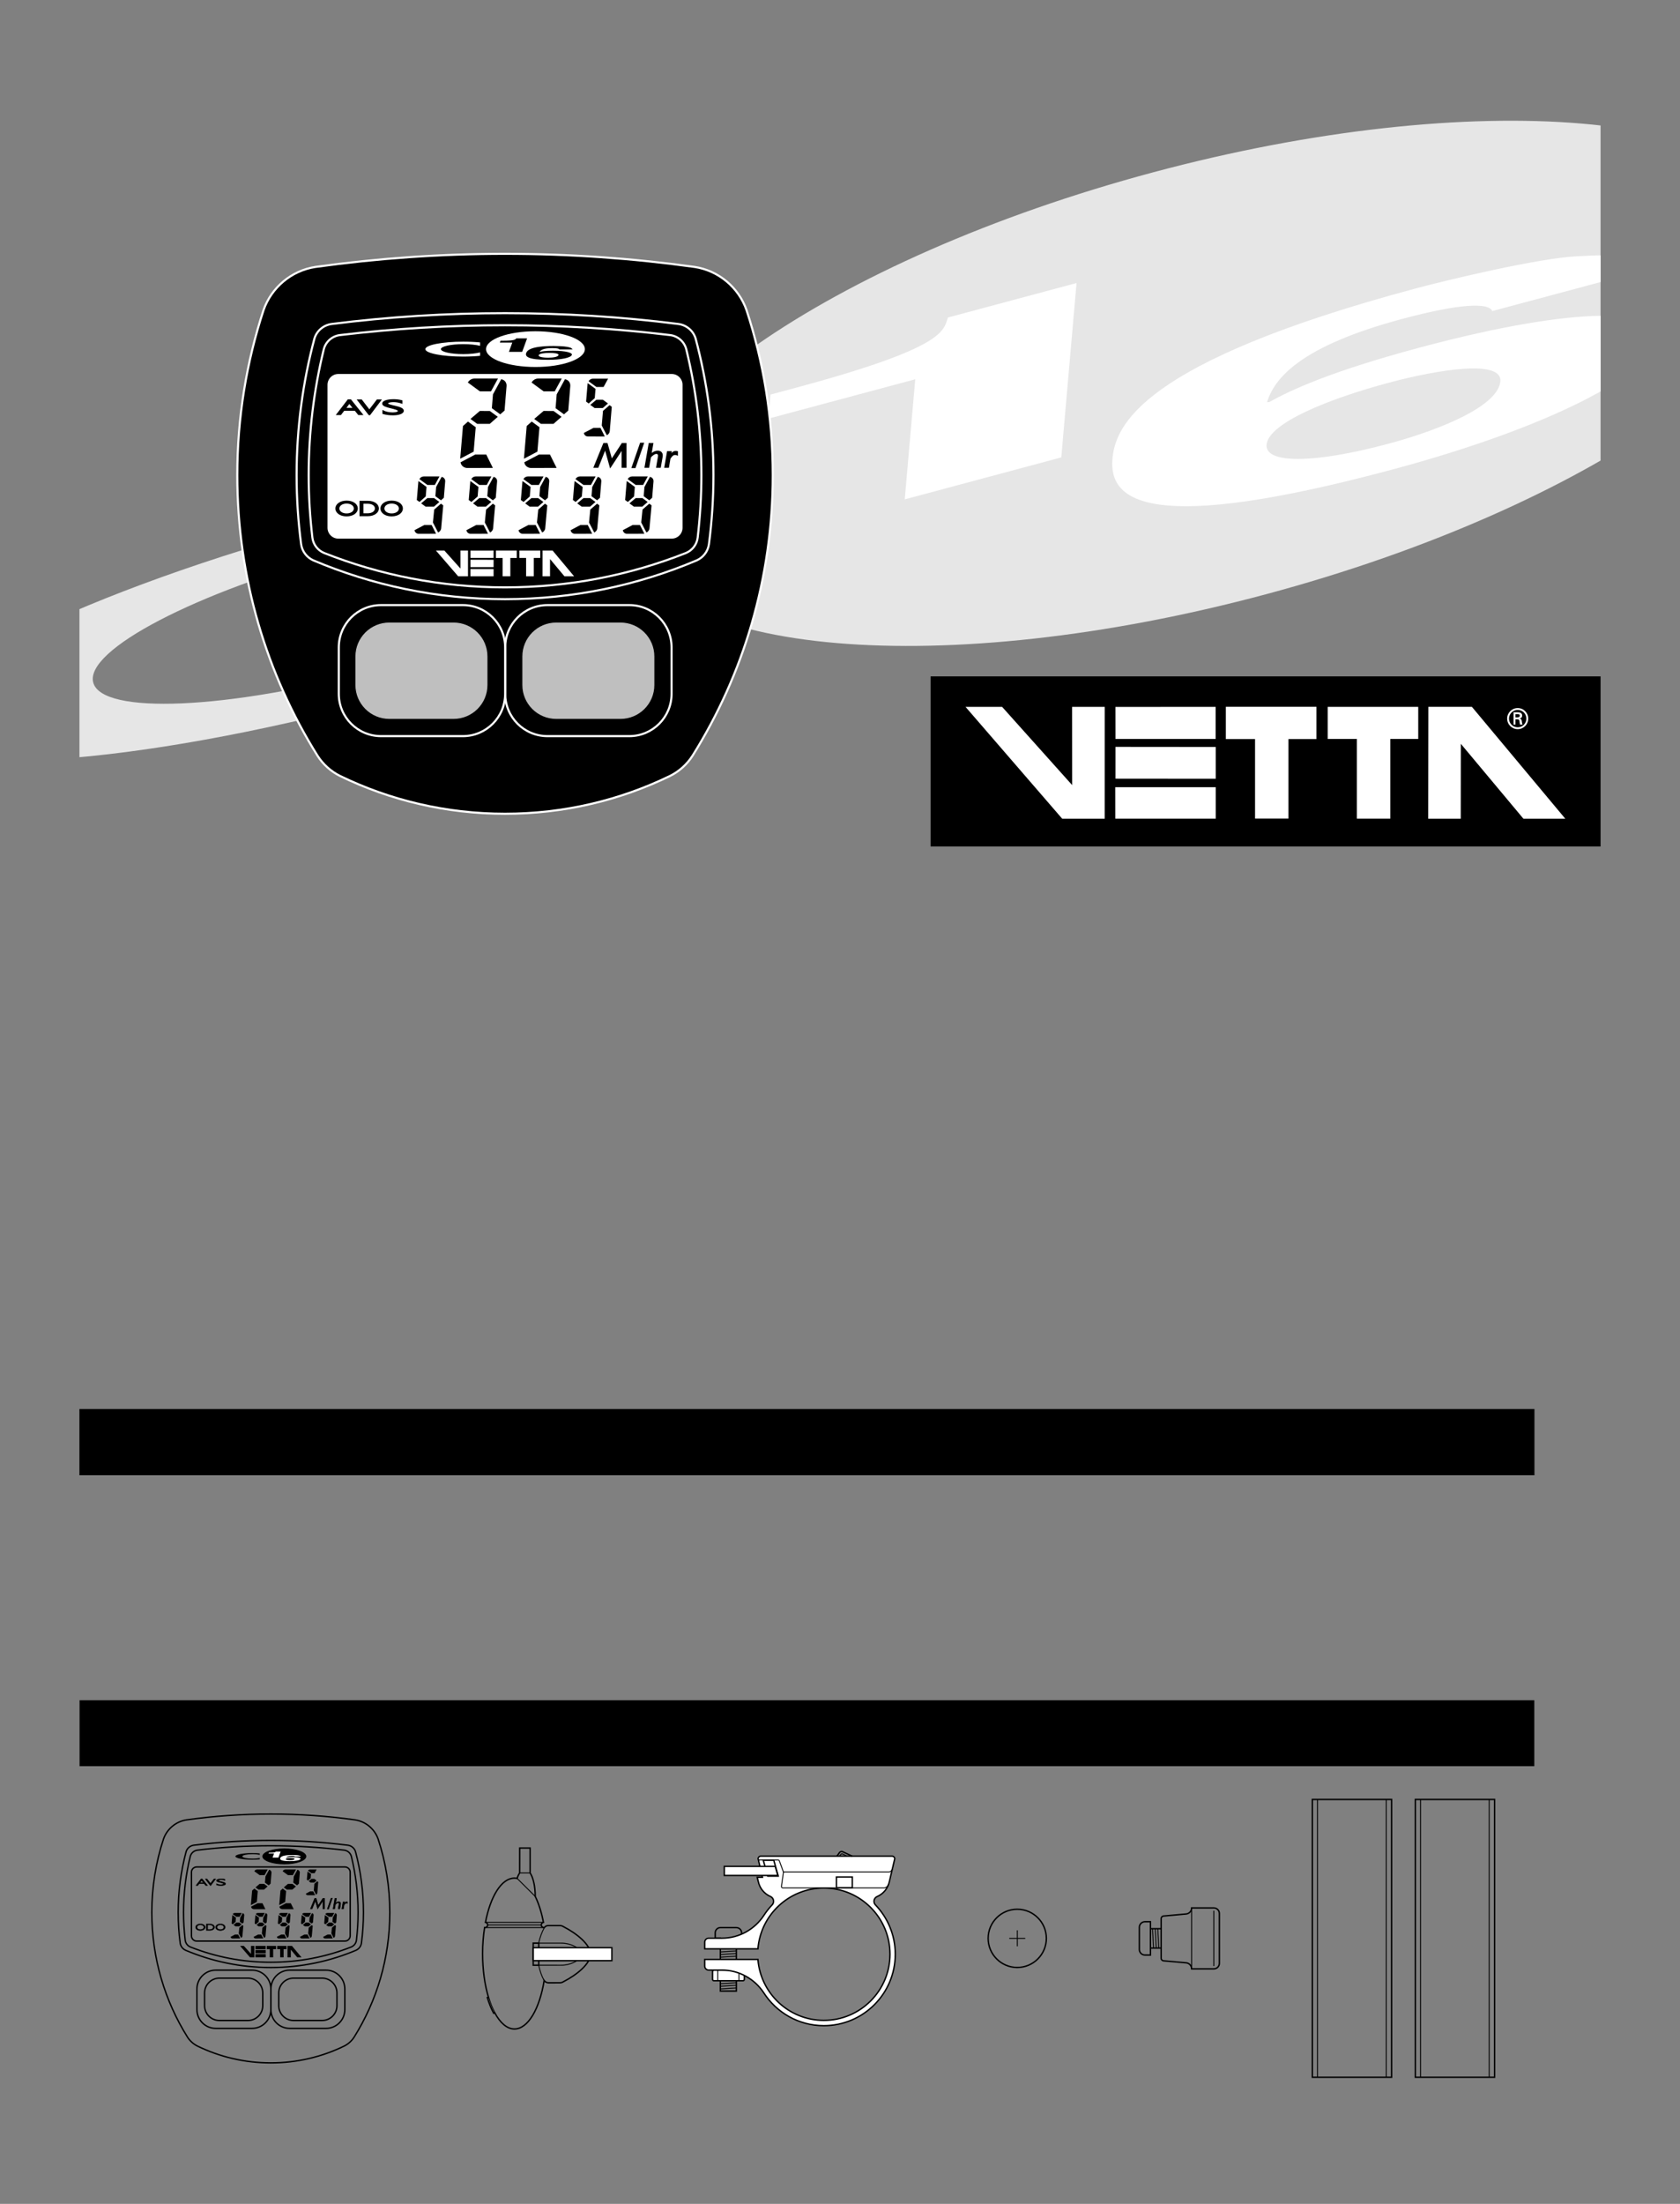 <?xml version="1.0" encoding="UTF-8"?>
<svg xmlns="http://www.w3.org/2000/svg" xmlns:xlink="http://www.w3.org/1999/xlink" width="720pt" height="944pt" viewBox="0 0 720 944" version="1.2">
<rect x="0" y="0" width="720" height="944" fill="#808080" stroke="none"/>
<defs>
<clipPath id="clip1">
  <path d="M 267 51 L 685.957 51 L 685.957 277 L 267 277 Z "/>
</clipPath>
<clipPath id="clip2">
  <path d="M 34.051 205 L 248 205 L 248 326 L 34.051 326 Z "/>
</clipPath>
<clipPath id="clip3">
  <path d="M 476 109 L 685.957 109 L 685.957 217 L 476 217 Z "/>
</clipPath>
</defs>
<g id="surface1">
<path style=" stroke:none;fill-rule:nonzero;fill:rgb(0%,0%,0%);fill-opacity:1;" d="M 685.957 362.594 L 685.957 289.715 L 398.832 289.715 L 398.832 362.594 Z "/>
<path style=" stroke:none;fill-rule:nonzero;fill:rgb(100%,100%,100%);fill-opacity:1;" d="M 459.465 302.777 L 473.453 302.777 L 473.438 350.684 L 455.223 350.684 L 413.805 302.789 L 429.488 302.789 L 459.488 336.285 L 459.465 302.777 "/>
<path style=" stroke:none;fill-rule:nonzero;fill:rgb(100%,100%,100%);fill-opacity:1;" d="M 552.199 350.629 L 537.879 350.629 L 537.879 316.574 L 525.363 316.574 L 525.363 302.746 L 564.176 302.746 L 564.176 316.574 L 552.199 316.574 L 552.199 350.629 "/>
<path style=" stroke:none;fill-rule:nonzero;fill:rgb(100%,100%,100%);fill-opacity:1;" d="M 626.031 350.691 L 612.086 350.691 L 612.148 302.766 L 630.809 302.766 L 670.84 350.691 L 652.895 350.691 L 626.07 318.602 L 626.031 350.691 "/>
<path style=" stroke:none;fill-rule:nonzero;fill:rgb(100%,100%,100%);fill-opacity:1;" d="M 478.059 316.539 L 478.039 302.797 L 520.996 302.789 L 520.996 316.539 L 478.059 316.539 "/>
<path style=" stroke:none;fill-rule:nonzero;fill:rgb(100%,100%,100%);fill-opacity:1;" d="M 477.977 350.664 L 521.039 350.664 L 521.039 337.188 L 477.957 337.188 L 477.977 350.664 "/>
<path style=" stroke:none;fill-rule:nonzero;fill:rgb(100%,100%,100%);fill-opacity:1;" d="M 478.051 333.551 L 521.039 333.59 L 521.039 319.953 L 478.055 319.914 L 478.051 333.551 "/>
<path style=" stroke:none;fill-rule:nonzero;fill:rgb(100%,100%,100%);fill-opacity:1;" d="M 595.844 350.66 L 581.52 350.66 L 581.52 316.527 L 569.008 316.527 L 569.008 302.781 L 607.816 302.781 L 607.816 316.527 L 595.844 316.527 L 595.844 350.66 "/>
<path style=" stroke:none;fill-rule:nonzero;fill:rgb(100%,100%,100%);fill-opacity:1;" d="M 645.922 307.801 C 645.922 305.312 647.941 303.293 650.453 303.293 C 652.953 303.293 654.957 305.312 654.957 307.801 C 654.957 310.312 652.953 312.328 650.453 312.328 C 647.941 312.328 645.922 310.312 645.922 307.801 Z M 654.164 307.801 C 654.164 305.758 652.508 304.086 650.453 304.086 C 648.383 304.086 646.715 305.758 646.715 307.801 C 646.715 309.867 648.383 311.539 650.453 311.539 C 652.508 311.539 654.164 309.867 654.164 307.801 Z M 649.488 308.102 L 649.488 310.395 L 648.66 310.395 L 648.66 305.086 L 650.379 305.086 C 651.352 305.086 652.363 305.348 652.363 306.551 C 652.363 307.16 651.988 307.645 651.281 307.789 L 651.281 307.812 C 652.016 307.957 652.098 308.281 652.184 308.859 C 652.254 309.363 652.312 309.914 652.492 310.395 L 651.438 310.395 C 651.375 310.098 651.293 309.758 651.258 309.445 C 651.195 308.988 651.195 308.57 650.957 308.316 C 650.754 308.102 650.477 308.125 650.188 308.102 Z M 650.367 307.273 C 651.148 307.246 651.328 306.922 651.328 306.516 C 651.328 306.117 651.148 305.91 650.488 305.91 L 649.488 305.91 L 649.488 307.273 L 650.367 307.273 "/>
<g clip-path="url(#clip1)" clip-rule="nonzero">
<path style=" stroke:none;fill-rule:nonzero;fill:rgb(89.999%,89.999%,89.999%);fill-opacity:1;" d="M 542.504 254.559 C 680.566 217.566 781.652 147.121 768.281 97.219 C 754.906 47.316 632.145 36.852 494.082 73.848 C 356.02 110.84 254.938 181.285 268.309 231.188 C 281.68 281.09 404.441 291.551 542.504 254.559 "/>
</g>
<g clip-path="url(#clip2)" clip-rule="nonzero">
<path style=" stroke:none;fill-rule:nonzero;fill:rgb(89.999%,89.999%,89.999%);fill-opacity:1;" d="M 247.246 273.074 L 242.648 255.934 C 223.285 266.711 193.82 278.133 160.023 287.191 C 97.441 303.957 43.688 306.277 39.961 292.371 C 36.234 278.465 83.949 253.598 146.527 236.828 C 180.332 227.77 211.559 222.949 233.719 222.602 L 229.105 205.391 C 202.84 209.762 173.637 216.07 143.152 224.238 C 37.117 252.648 -44.316 292.598 -38.727 313.457 C -33.141 334.316 57.355 328.195 163.395 299.781 C 193.883 291.613 222.309 282.422 247.246 273.074 "/>
</g>
<path style=" stroke:none;fill-rule:nonzero;fill:rgb(100%,100%,100%);fill-opacity:1;" d="M 330.219 169.012 L 339.805 166.441 C 404.504 149.105 404.34 141.961 406.262 136 L 461.375 121.23 L 454.84 195.922 L 387.742 213.902 L 392.246 162.457 L 329.316 179.32 L 330.219 169.012 "/>
<g clip-path="url(#clip3)" clip-rule="nonzero">
<path style=" stroke:none;fill-rule:nonzero;fill:rgb(100%,100%,100%);fill-opacity:1;" d="M 639.551 133.246 C 638.004 129.555 625.801 129.949 600.879 136.625 C 557.27 148.309 546.246 161.949 543.004 172.27 L 543.945 172.223 C 553.289 167.047 570.367 159.078 608.227 148.938 C 678.68 130.059 711.184 132.957 710.207 144.109 C 708.781 160.414 662.297 183.555 596.637 201.148 C 493.598 228.758 475.129 215.215 476.758 196.594 C 478 182.391 488.809 155.148 606.703 123.559 C 620.602 119.836 659.32 110.59 675.773 109.777 C 694.113 108.766 700.629 109.18 706.168 115.398 Z M 595.215 163.93 C 569.812 170.734 543.633 181.141 542.812 190.504 C 542.102 198.605 562.684 198.738 594.793 190.137 C 619.234 183.586 642.121 173.449 643.004 163.348 C 643.832 153.883 616.301 158.277 595.215 163.93 "/>
</g>
<path style="fill-rule:nonzero;fill:rgb(0%,0%,0%);fill-opacity:1;stroke-width:0.45;stroke-linecap:butt;stroke-linejoin:miter;stroke:rgb(100%,100%,100%);stroke-opacity:1;stroke-miterlimit:4;" d="M 369.717 467.779 C 369.717 455.113 372.619 443.125 377.803 432.449 C 378.781 430.465 380.289 428.793 382.141 427.604 C 399.561 416.699 420.162 410.404 442.23 410.404 C 454.582 410.404 466.471 412.387 477.602 416.037 C 482.422 417.734 486.055 421.996 486.832 427.18 C 488.67 440.449 489.641 454.004 489.641 467.779 C 489.641 481.557 488.67 495.109 486.832 508.381 C 486.055 513.564 482.422 517.824 477.602 519.523 C 466.471 523.174 454.582 525.154 442.23 525.154 C 420.162 525.154 399.561 518.859 382.141 507.955 C 380.289 506.768 378.781 505.096 377.803 503.111 C 372.619 492.436 369.717 480.445 369.717 467.779 Z " transform="matrix(0,-2,-2,0,1152,1088)"/>
<path style="fill-rule:nonzero;fill:rgb(0%,0%,0%);fill-opacity:1;stroke-width:0.45;stroke-linecap:butt;stroke-linejoin:miter;stroke:rgb(100%,100%,100%);stroke-opacity:1;stroke-miterlimit:4;" d="M 415.674 467.779 C 415.674 453.191 418.643 439.297 424.002 426.662 C 424.621 425.309 425.898 424.309 427.424 424.088 C 432.27 423.455 437.211 423.117 442.23 423.117 C 452.361 423.117 462.182 424.453 471.527 426.947 C 473.174 427.457 474.396 428.906 474.615 430.658 C 476.15 442.814 476.93 455.207 476.93 467.779 C 476.93 480.352 476.15 492.744 474.615 504.9 C 474.396 506.654 473.174 508.104 471.527 508.613 C 462.182 511.105 452.361 512.441 442.23 512.441 C 437.211 512.441 432.27 512.104 427.424 511.473 C 425.898 511.252 424.621 510.252 424.002 508.896 C 418.643 496.264 415.674 482.367 415.674 467.779 Z " transform="matrix(0,-2,-2,0,1152,1088)"/>
<path style="fill-rule:nonzero;fill:rgb(0%,0%,0%);fill-opacity:1;stroke-width:0.45;stroke-linecap:butt;stroke-linejoin:miter;stroke:rgb(100%,100%,100%);stroke-opacity:1;stroke-miterlimit:4;" d="M 418.203 467.779 C 418.203 454.094 420.814 441.018 425.562 429.02 C 426.119 427.662 427.381 426.658 428.895 426.494 C 433.27 425.982 437.717 425.705 442.23 425.705 C 451.49 425.705 460.492 426.824 469.109 428.92 C 470.76 429.301 472.023 430.691 472.234 432.402 C 473.629 444 474.342 455.807 474.342 467.779 C 474.342 479.754 473.629 491.561 472.234 503.158 C 472.023 504.867 470.76 506.26 469.109 506.641 C 460.492 508.736 451.49 509.855 442.23 509.855 C 437.717 509.855 433.27 509.576 428.895 509.064 C 427.381 508.9 426.119 507.896 425.562 506.539 C 420.814 494.543 418.203 481.467 418.203 467.779 Z " transform="matrix(0,-2,-2,0,1152,1088)"/>
<path style="fill-rule:nonzero;fill:rgb(100%,100%,100%);fill-opacity:1;stroke-width:0.45;stroke-linecap:butt;stroke-linejoin:miter;stroke:rgb(0%,0%,0%);stroke-opacity:1;stroke-miterlimit:4;" d="M 428.414 432.064 C 428.414 430.654 429.557 429.514 430.967 429.514 L 461.58 429.514 C 462.988 429.514 464.131 430.654 464.131 432.064 L 464.131 503.496 C 464.131 504.904 462.988 506.047 461.58 506.047 L 430.967 506.047 C 429.557 506.047 428.414 504.904 428.414 503.496 Z " transform="matrix(0,-2,-2,0,1152,1088)"/>
<path style=" stroke:none;fill-rule:nonzero;fill:rgb(0%,0%,0%);fill-opacity:1;" d="M 211.227 200.426 L 208.379 194.68 L 203.703 194.68 L 197.387 198.008 C 197.555 199.344 198.664 200.34 200.086 200.453 L 211.227 200.426 "/>
<path style=" stroke:none;fill-rule:nonzero;fill:rgb(0%,0%,0%);fill-opacity:1;" d="M 210.793 174.848 L 214.387 177.473 L 216.234 175.863 L 217.098 165.359 C 217.219 163.879 216.215 162.648 214.805 162.441 L 211.266 168.934 L 210.793 174.848 "/>
<path style=" stroke:none;fill-rule:nonzero;fill:rgb(0%,0%,0%);fill-opacity:1;" d="M 205.652 176.023 L 201.629 179.453 L 204.492 181.547 L 209.891 181.547 L 209.891 181.559 L 213.348 178.539 L 209.949 176.055 L 205.652 176.023 "/>
<path style=" stroke:none;fill-rule:nonzero;fill:rgb(0%,0%,0%);fill-opacity:1;" d="M 210.43 167.629 L 213.414 162.152 L 203.32 162.152 C 202.141 162.152 201.059 162.852 200.5 163.852 L 205.664 167.629 L 210.43 167.629 "/>
<path style=" stroke:none;fill-rule:nonzero;fill:rgb(0%,0%,0%);fill-opacity:1;" d="M 200.566 180.574 L 198.414 182.477 L 197.227 196.492 L 202.996 193.449 L 203.883 182.996 L 200.566 180.574 "/>
<path style=" stroke:none;fill-rule:nonzero;fill:rgb(0%,0%,0%);fill-opacity:1;" d="M 238.543 200.426 L 235.691 194.68 L 231.016 194.68 L 224.703 198.008 C 224.871 199.344 225.98 200.34 227.402 200.453 L 238.543 200.426 "/>
<path style=" stroke:none;fill-rule:nonzero;fill:rgb(0%,0%,0%);fill-opacity:1;" d="M 238.105 174.848 L 241.703 177.473 L 243.547 175.863 L 244.414 165.359 C 244.535 163.879 243.531 162.648 242.121 162.441 L 238.578 168.934 L 238.105 174.848 "/>
<path style=" stroke:none;fill-rule:nonzero;fill:rgb(0%,0%,0%);fill-opacity:1;" d="M 232.969 176.023 L 228.945 179.453 L 231.805 181.547 L 237.203 181.547 L 237.203 181.559 L 240.66 178.539 L 237.262 176.055 L 232.969 176.023 "/>
<path style=" stroke:none;fill-rule:nonzero;fill:rgb(0%,0%,0%);fill-opacity:1;" d="M 237.742 167.629 L 240.727 162.152 L 230.633 162.152 C 229.457 162.152 228.375 162.852 227.812 163.852 L 232.98 167.629 L 237.742 167.629 "/>
<path style=" stroke:none;fill-rule:nonzero;fill:rgb(0%,0%,0%);fill-opacity:1;" d="M 227.883 180.574 L 225.73 182.477 L 224.543 196.492 L 230.312 193.449 L 231.199 182.996 L 227.883 180.574 "/>
<path style=" stroke:none;fill-rule:nonzero;fill:rgb(0%,0%,0%);fill-opacity:1;" d="M 259.195 186.973 L 257.352 183.289 L 254.316 183.289 L 250.227 185.449 C 250.336 186.312 251.055 186.961 251.977 186.949 L 259.195 186.973 "/>
<path style=" stroke:none;fill-rule:nonzero;fill:rgb(0%,0%,0%);fill-opacity:1;" d="M 255.223 166.574 L 251.863 164.117 C 251.848 164.195 251.836 164.27 251.828 164.344 L 251.18 172.016 L 252.297 172.832 L 254.895 170.535 L 255.223 166.574 "/>
<path style=" stroke:none;fill-rule:nonzero;fill:rgb(0%,0%,0%);fill-opacity:1;" d="M 255.586 171.238 L 252.973 173.422 L 254.828 174.777 L 258.328 174.777 L 258.328 174.785 L 260.57 172.828 L 258.367 171.219 L 255.586 171.238 "/>
<path style=" stroke:none;fill-rule:nonzero;fill:rgb(0%,0%,0%);fill-opacity:1;" d="M 258.68 165.758 L 260.613 162.207 L 254.07 162.207 C 253.305 162.207 252.605 162.66 252.242 163.309 L 255.594 165.758 L 258.68 165.758 "/>
<path style=" stroke:none;fill-rule:nonzero;fill:rgb(0%,0%,0%);fill-opacity:1;" d="M 258.422 176 L 257.891 182.254 L 260.055 186.426 C 260.742 186.113 261.266 185.441 261.328 184.672 L 262.188 174.242 L 261.23 173.547 L 258.422 176 "/>
<path style=" stroke:none;fill-rule:nonzero;fill:rgb(0%,0%,0%);fill-opacity:1;" d="M 276.16 228.617 L 274.262 224.871 L 271.141 224.871 L 266.934 227.094 C 267.043 227.98 267.785 228.648 268.73 228.637 L 276.16 228.617 "/>
<path style=" stroke:none;fill-rule:nonzero;fill:rgb(0%,0%,0%);fill-opacity:1;" d="M 275.871 212.547 L 278.266 214.301 L 279.496 213.223 L 280.074 206.219 C 280.156 205.234 279.484 204.414 278.547 204.273 L 276.188 208.602 L 275.871 212.547 "/>
<path style=" stroke:none;fill-rule:nonzero;fill:rgb(0%,0%,0%);fill-opacity:1;" d="M 272.445 213.344 L 269.758 215.617 L 271.668 217.016 L 275.27 217.016 L 275.27 217.023 L 277.57 215.012 L 275.305 213.352 L 272.445 213.344 "/>
<path style=" stroke:none;fill-rule:nonzero;fill:rgb(0%,0%,0%);fill-opacity:1;" d="M 275.629 207.734 L 277.617 204.082 L 270.887 204.082 C 270.102 204.082 269.379 204.547 269.008 205.215 L 272.453 207.734 L 275.629 207.734 "/>
<path style=" stroke:none;fill-rule:nonzero;fill:rgb(0%,0%,0%);fill-opacity:1;" d="M 275.359 218.273 L 274.816 223.805 L 277.043 228.098 C 277.754 227.777 278.289 227.086 278.355 226.289 L 279.238 216.465 L 278.254 215.746 L 275.359 218.273 "/>
<path style=" stroke:none;fill-rule:nonzero;fill:rgb(0%,0%,0%);fill-opacity:1;" d="M 272.07 208.578 L 268.617 206.051 C 268.602 206.129 268.59 206.207 268.578 206.285 L 267.91 214.176 L 269.062 215.016 L 271.738 212.652 L 272.07 208.578 "/>
<path style=" stroke:none;fill-rule:nonzero;fill:rgb(0%,0%,0%);fill-opacity:1;" d="M 231.473 228.617 L 229.57 224.871 L 226.453 224.871 L 222.242 227.094 C 222.355 227.98 223.098 228.648 224.043 228.637 L 231.473 228.617 "/>
<path style=" stroke:none;fill-rule:nonzero;fill:rgb(0%,0%,0%);fill-opacity:1;" d="M 231.184 212.547 L 233.578 214.301 L 234.812 213.223 L 235.391 206.219 C 235.469 205.234 234.801 204.414 233.859 204.273 L 231.496 208.602 L 231.184 212.547 "/>
<path style=" stroke:none;fill-rule:nonzero;fill:rgb(0%,0%,0%);fill-opacity:1;" d="M 227.758 213.344 L 225.07 215.617 L 226.98 217.016 L 230.582 217.016 L 230.578 217.023 L 232.887 215.012 L 230.621 213.352 L 227.758 213.344 "/>
<path style=" stroke:none;fill-rule:nonzero;fill:rgb(0%,0%,0%);fill-opacity:1;" d="M 230.941 207.734 L 232.934 204.082 L 226.199 204.082 C 225.414 204.082 224.695 204.547 224.32 205.215 L 227.766 207.734 L 230.941 207.734 "/>
<path style=" stroke:none;fill-rule:nonzero;fill:rgb(0%,0%,0%);fill-opacity:1;" d="M 230.676 218.273 L 230.129 223.805 L 232.355 228.098 C 233.066 227.777 233.602 227.086 233.668 226.289 L 234.551 216.465 L 233.566 215.746 L 230.676 218.273 "/>
<path style=" stroke:none;fill-rule:nonzero;fill:rgb(0%,0%,0%);fill-opacity:1;" d="M 227.387 208.578 L 223.93 206.051 C 223.914 206.129 223.898 206.207 223.895 206.285 L 223.227 214.176 L 224.379 215.016 L 227.051 212.652 L 227.387 208.578 "/>
<path style=" stroke:none;fill-rule:nonzero;fill:rgb(0%,0%,0%);fill-opacity:1;" d="M 186.879 228.617 L 184.98 224.871 L 181.863 224.871 L 177.652 227.094 C 177.766 227.98 178.504 228.648 179.453 228.637 L 186.879 228.617 "/>
<path style=" stroke:none;fill-rule:nonzero;fill:rgb(0%,0%,0%);fill-opacity:1;" d="M 186.594 212.547 L 188.988 214.301 L 190.219 213.223 L 190.797 206.219 C 190.879 205.234 190.207 204.414 189.266 204.273 L 186.906 208.602 L 186.594 212.547 "/>
<path style=" stroke:none;fill-rule:nonzero;fill:rgb(0%,0%,0%);fill-opacity:1;" d="M 183.164 213.344 L 180.48 215.617 L 182.391 217.016 L 185.988 217.016 L 185.988 217.023 L 188.293 215.012 L 186.027 213.352 L 183.164 213.344 "/>
<path style=" stroke:none;fill-rule:nonzero;fill:rgb(0%,0%,0%);fill-opacity:1;" d="M 186.348 207.734 L 188.34 204.082 L 181.609 204.082 C 180.82 204.082 180.102 204.547 179.727 205.215 L 183.176 207.734 L 186.348 207.734 "/>
<path style=" stroke:none;fill-rule:nonzero;fill:rgb(0%,0%,0%);fill-opacity:1;" d="M 186.082 218.273 L 185.535 223.805 L 187.766 228.098 C 188.473 227.777 189.012 227.086 189.074 226.289 L 189.957 216.465 L 188.973 215.746 L 186.082 218.273 "/>
<path style=" stroke:none;fill-rule:nonzero;fill:rgb(0%,0%,0%);fill-opacity:1;" d="M 182.793 208.578 L 179.336 206.051 C 179.32 206.129 179.309 206.207 179.301 206.285 L 178.633 214.176 L 179.785 215.016 L 182.457 212.652 L 182.793 208.578 "/>
<path style=" stroke:none;fill-rule:nonzero;fill:rgb(0%,0%,0%);fill-opacity:1;" d="M 209.129 228.617 L 207.23 224.871 L 204.113 224.871 L 199.898 227.094 C 200.012 227.98 200.754 228.648 201.703 228.637 L 209.129 228.617 "/>
<path style=" stroke:none;fill-rule:nonzero;fill:rgb(0%,0%,0%);fill-opacity:1;" d="M 208.84 212.547 L 211.234 214.301 L 212.469 213.223 L 213.047 206.219 C 213.125 205.234 212.457 204.414 211.516 204.273 L 209.156 208.602 L 208.84 212.547 "/>
<path style=" stroke:none;fill-rule:nonzero;fill:rgb(0%,0%,0%);fill-opacity:1;" d="M 205.41 213.344 L 202.73 215.617 L 204.637 217.016 L 208.238 217.016 L 208.238 217.023 L 210.543 215.012 L 208.277 213.352 L 205.41 213.344 "/>
<path style=" stroke:none;fill-rule:nonzero;fill:rgb(0%,0%,0%);fill-opacity:1;" d="M 208.598 207.734 L 210.59 204.082 L 203.855 204.082 C 203.07 204.082 202.352 204.547 201.977 205.215 L 205.422 207.734 L 208.598 207.734 "/>
<path style=" stroke:none;fill-rule:nonzero;fill:rgb(0%,0%,0%);fill-opacity:1;" d="M 208.328 218.273 L 207.785 223.805 L 210.016 228.098 C 210.723 227.777 211.258 227.086 211.324 226.289 L 212.207 216.465 L 211.223 215.746 L 208.328 218.273 "/>
<path style=" stroke:none;fill-rule:nonzero;fill:rgb(0%,0%,0%);fill-opacity:1;" d="M 205.043 208.578 L 201.586 206.051 C 201.57 206.129 201.559 206.207 201.551 206.285 L 200.883 214.176 L 202.035 215.016 L 204.707 212.652 L 205.043 208.578 "/>
<path style=" stroke:none;fill-rule:nonzero;fill:rgb(0%,0%,0%);fill-opacity:1;" d="M 253.789 228.617 L 251.887 224.871 L 248.77 224.871 L 244.559 227.094 C 244.672 227.98 245.41 228.648 246.359 228.637 L 253.789 228.617 "/>
<path style=" stroke:none;fill-rule:nonzero;fill:rgb(0%,0%,0%);fill-opacity:1;" d="M 253.496 212.547 L 255.895 214.301 L 257.129 213.223 L 257.703 206.219 C 257.785 205.234 257.113 204.414 256.176 204.273 L 253.812 208.602 L 253.496 212.547 "/>
<path style=" stroke:none;fill-rule:nonzero;fill:rgb(0%,0%,0%);fill-opacity:1;" d="M 250.07 213.344 L 247.387 215.617 L 249.297 217.016 L 252.895 217.016 L 252.895 217.023 L 255.203 215.012 L 252.934 213.352 L 250.07 213.344 "/>
<path style=" stroke:none;fill-rule:nonzero;fill:rgb(0%,0%,0%);fill-opacity:1;" d="M 253.258 207.734 L 255.246 204.082 L 248.516 204.082 C 247.73 204.082 247.008 204.547 246.637 205.215 L 250.078 207.734 L 253.258 207.734 "/>
<path style=" stroke:none;fill-rule:nonzero;fill:rgb(0%,0%,0%);fill-opacity:1;" d="M 252.988 218.273 L 252.445 223.805 L 254.672 228.098 C 255.383 227.777 255.918 227.086 255.98 226.289 L 256.867 216.465 L 255.883 215.746 L 252.988 218.273 "/>
<path style=" stroke:none;fill-rule:nonzero;fill:rgb(0%,0%,0%);fill-opacity:1;" d="M 249.699 208.578 L 246.242 206.051 C 246.227 206.129 246.215 206.207 246.207 206.285 L 245.539 214.176 L 246.691 215.016 L 249.367 212.652 L 249.699 208.578 "/>
<path style="fill-rule:nonzero;fill:rgb(0%,0%,0%);fill-opacity:1;stroke-width:0.225;stroke-linecap:butt;stroke-linejoin:miter;stroke:rgb(0%,0%,0%);stroke-opacity:1;stroke-miterlimit:4;" d="M 455.217 498.344 L 455.217 499.164 L 456.135 499.912 L 456.135 502.295 L 455.217 503.002 L 455.217 503.822 L 458.354 501.414 L 458.354 500.85 Z M 456.537 501.982 L 456.537 500.24 L 457.668 501.145 Z " transform="matrix(0,-2,-2,0,1152,1088)"/>
<path style="fill-rule:nonzero;fill:rgb(0%,0%,0%);fill-opacity:1;stroke-width:0.225;stroke-linecap:butt;stroke-linejoin:miter;stroke:rgb(0%,0%,0%);stroke-opacity:1;stroke-miterlimit:4;" d="M 455.189 496.758 L 455.189 496.922 L 458.336 499.346 L 458.336 498.539 L 456.145 496.855 L 458.336 495.182 L 458.336 494.385 Z " transform="matrix(0,-2,-2,0,1152,1088)"/>
<path style="fill-rule:nonzero;fill:rgb(0%,0%,0%);fill-opacity:1;stroke-width:0.225;stroke-linecap:butt;stroke-linejoin:miter;stroke:rgb(0%,0%,0%);stroke-opacity:1;stroke-miterlimit:4;" d="M 457.658 489.885 C 457.912 490.549 457.986 491.189 457.986 491.717 C 457.986 492.436 457.834 492.951 457.611 492.951 C 457.008 492.951 457.016 489.576 456.014 489.576 C 455.52 489.576 455.158 490.504 455.158 491.762 C 455.158 492.607 455.252 493.295 455.449 493.945 L 456.023 493.945 C 455.727 493.373 455.566 492.654 455.566 491.887 C 455.566 491.018 455.787 490.617 455.963 490.617 C 456.613 490.617 456.688 493.992 457.553 493.992 C 458.064 493.992 458.393 493.055 458.393 491.623 C 458.393 491.029 458.318 490.436 458.172 489.885 Z " transform="matrix(0,-2,-2,0,1152,1088)"/>
<path style="fill-rule:nonzero;fill:rgb(0%,0%,0%);fill-opacity:1;stroke-width:0.225;stroke-linecap:butt;stroke-linejoin:miter;stroke:rgb(0%,0%,0%);stroke-opacity:1;stroke-miterlimit:4;" d="M 436.668 501.73 C 436.668 500.32 435.947 499.432 435.094 499.432 C 434.266 499.432 433.52 500.297 433.52 501.742 C 433.52 503.141 434.262 504.023 435.094 504.023 C 435.943 504.023 436.668 503.115 436.668 501.73 Z M 433.926 501.73 C 433.926 500.771 434.424 500.064 435.094 500.064 C 435.768 500.064 436.262 500.771 436.262 501.73 C 436.262 502.684 435.768 503.391 435.094 503.391 C 434.424 503.391 433.926 502.684 433.926 501.73 Z " transform="matrix(0,-2,-2,0,1152,1088)"/>
<path style="fill-rule:nonzero;fill:rgb(0%,0%,0%);fill-opacity:1;stroke-width:0.225;stroke-linecap:butt;stroke-linejoin:miter;stroke:rgb(0%,0%,0%);stroke-opacity:1;stroke-miterlimit:4;" d="M 436.627 498.854 L 436.627 497.193 C 436.627 495.615 435.816 494.92 435.094 494.92 C 434.307 494.92 433.561 495.777 433.561 497.188 L 433.561 498.854 Z M 433.955 498.24 L 433.955 497.264 C 433.955 495.871 434.717 495.553 435.094 495.553 C 435.711 495.553 436.23 496.098 436.23 497.295 L 436.23 498.24 Z " transform="matrix(0,-2,-2,0,1152,1088)"/>
<path style="fill-rule:nonzero;fill:rgb(0%,0%,0%);fill-opacity:1;stroke-width:0.225;stroke-linecap:butt;stroke-linejoin:miter;stroke:rgb(0%,0%,0%);stroke-opacity:1;stroke-miterlimit:4;" d="M 436.668 492.076 C 436.668 490.668 435.947 489.777 435.094 489.777 C 434.266 489.777 433.52 490.643 433.52 492.09 C 433.52 493.486 434.262 494.369 435.094 494.369 C 435.943 494.369 436.668 493.463 436.668 492.076 Z M 433.926 492.076 C 433.926 491.117 434.424 490.41 435.094 490.41 C 435.768 490.41 436.262 491.117 436.262 492.076 C 436.262 493.029 435.768 493.736 435.094 493.736 C 434.424 493.736 433.926 493.029 433.926 492.076 Z " transform="matrix(0,-2,-2,0,1152,1088)"/>
<path style="fill-rule:nonzero;fill:rgb(0%,0%,0%);fill-opacity:1;stroke-width:0.225;stroke-linecap:butt;stroke-linejoin:miter;stroke:rgb(0%,0%,0%);stroke-opacity:1;stroke-miterlimit:4;" d="M 443.926 441.852 L 443.926 442.68 L 447.775 442.68 L 447.775 442.697 L 443.926 445.219 L 447.812 446.305 L 447.812 446.322 L 443.926 447.867 L 443.926 448.695 L 449.006 446.627 L 449.006 445.908 L 445.564 444.934 L 449.006 442.68 L 449.006 441.852 Z " transform="matrix(0,-2,-2,0,1152,1088)"/>
<path style="fill-rule:nonzero;fill:rgb(0%,0%,0%);fill-opacity:1;stroke-width:0.225;stroke-linecap:butt;stroke-linejoin:miter;stroke:rgb(0%,0%,0%);stroke-opacity:1;stroke-miterlimit:4;" d="M 449.07 438.752 L 449.07 438.107 L 443.857 439.91 L 443.857 440.555 Z " transform="matrix(0,-2,-2,0,1152,1088)"/>
<path style="fill-rule:nonzero;fill:rgb(0%,0%,0%);fill-opacity:1;stroke-width:0.225;stroke-linecap:butt;stroke-linejoin:miter;stroke:rgb(0%,0%,0%);stroke-opacity:1;stroke-miterlimit:4;" d="M 446.732 436.504 L 446.719 436.486 C 447.15 436.025 447.373 435.537 447.373 435.051 C 447.373 434.305 446.846 434.002 446.203 434.111 L 443.926 434.508 L 443.926 435.289 L 446.242 434.895 C 446.666 434.82 446.896 435.023 446.896 435.363 C 446.896 435.74 446.539 436.219 446.1 436.615 L 443.926 436.992 L 443.926 437.773 L 449.006 436.891 L 449.006 436.107 Z " transform="matrix(0,-2,-2,0,1152,1088)"/>
<path style="fill-rule:nonzero;fill:rgb(0%,0%,0%);fill-opacity:1;stroke-width:0.225;stroke-linecap:butt;stroke-linejoin:miter;stroke:rgb(0%,0%,0%);stroke-opacity:1;stroke-miterlimit:4;" d="M 446.637 432.297 L 446.621 432.279 C 447.188 431.791 447.32 431.58 447.32 431.184 C 447.32 431.064 447.314 430.98 447.27 430.844 L 446.555 430.844 C 446.637 431.027 446.666 431.156 446.666 431.322 C 446.666 431.727 446.465 432.004 445.809 432.436 L 443.926 432.758 L 443.926 433.539 L 447.27 432.959 L 447.27 432.178 Z " transform="matrix(0,-2,-2,0,1152,1088)"/>
<path style=" stroke:none;fill-rule:nonzero;fill:rgb(100%,100%,100%);fill-opacity:1;" d="M 197.352 235.824 L 200.57 235.824 L 200.57 246.863 L 196.371 246.863 L 186.828 235.824 L 190.445 235.824 L 197.355 243.543 L 197.352 235.824 "/>
<path style=" stroke:none;fill-rule:nonzero;fill:rgb(100%,100%,100%);fill-opacity:1;" d="M 218.715 246.848 L 215.414 246.848 L 215.414 239.004 L 212.535 239.004 L 212.535 235.816 L 221.473 235.816 L 221.473 239.004 L 218.715 239.004 L 218.715 246.848 "/>
<path style=" stroke:none;fill-rule:nonzero;fill:rgb(100%,100%,100%);fill-opacity:1;" d="M 235.727 246.863 L 232.516 246.863 L 232.527 235.82 L 236.828 235.82 L 246.051 246.863 L 241.914 246.863 L 235.734 239.469 L 235.727 246.863 "/>
<path style=" stroke:none;fill-rule:nonzero;fill:rgb(100%,100%,100%);fill-opacity:1;" d="M 201.633 238.992 L 201.629 235.828 L 211.527 235.824 L 211.527 238.992 L 201.633 238.992 "/>
<path style=" stroke:none;fill-rule:nonzero;fill:rgb(100%,100%,100%);fill-opacity:1;" d="M 201.617 246.859 L 211.535 246.859 L 211.535 243.754 L 201.609 243.754 L 201.617 246.859 "/>
<path style=" stroke:none;fill-rule:nonzero;fill:rgb(100%,100%,100%);fill-opacity:1;" d="M 201.633 242.914 L 211.535 242.926 L 211.535 239.781 L 201.633 239.773 L 201.633 242.914 "/>
<path style=" stroke:none;fill-rule:nonzero;fill:rgb(100%,100%,100%);fill-opacity:1;" d="M 228.77 246.855 L 225.473 246.855 L 225.473 238.992 L 222.59 238.992 L 222.59 235.824 L 231.531 235.824 L 231.531 238.992 L 228.77 238.992 L 228.77 246.855 "/>
<path style=" stroke:none;fill-rule:nonzero;fill:rgb(100%,100%,100%);fill-opacity:1;" d="M 229.48 157.199 C 241.176 157.199 250.656 153.773 250.656 149.547 C 250.656 145.316 241.176 141.891 229.48 141.891 C 217.785 141.891 208.305 145.316 208.305 149.547 C 208.305 153.773 217.785 157.199 229.48 157.199 "/>
<path style=" stroke:none;fill-rule:nonzero;fill:rgb(100%,100%,100%);fill-opacity:1;" d="M 205.754 152.41 L 205.754 150.957 C 203.992 151.398 201.426 151.68 198.559 151.68 C 193.262 151.68 188.961 150.723 188.961 149.547 C 188.961 148.367 193.262 147.41 198.559 147.41 C 201.426 147.41 203.992 147.691 205.754 148.133 L 205.754 146.676 C 203.586 146.465 201.141 146.348 198.559 146.348 C 189.578 146.348 182.297 147.777 182.297 149.547 C 182.297 151.312 189.578 152.742 198.559 152.742 C 201.145 152.742 203.586 152.621 205.754 152.41 "/>
<path style=" stroke:none;fill-rule:nonzero;fill:rgb(0%,0%,0%);fill-opacity:1;" d="M 214.516 145.941 L 215.324 145.941 C 220.809 145.941 220.945 145.375 221.223 144.945 L 225.891 144.945 L 223.793 150.711 L 218.109 150.711 L 219.555 146.738 L 214.227 146.738 L 214.516 145.941 "/>
<path style=" stroke:none;fill-rule:nonzero;fill:rgb(0%,0%,0%);fill-opacity:1;" d="M 239.719 149.664 C 239.676 149.344 238.703 149.113 236.594 149.113 C 232.898 149.113 231.738 149.961 231.266 150.707 L 231.34 150.723 C 232.188 150.512 233.703 150.242 236.91 150.242 C 242.879 150.242 245.387 151.16 245.074 152.023 C 244.617 153.281 240.453 154.125 234.891 154.125 C 226.16 154.125 224.988 152.66 225.512 151.227 C 225.91 150.129 227.344 148.207 237.328 148.207 C 238.508 148.207 241.762 148.293 243.078 148.578 C 244.551 148.887 245.059 149.059 245.363 149.664 Z M 235.566 151.152 C 233.414 151.152 231.125 151.422 230.863 152.145 C 230.633 152.77 232.258 153.215 234.977 153.215 C 237.047 153.215 239.07 152.898 239.355 152.117 C 239.621 151.387 237.352 151.152 235.566 151.152 "/>
<path style="fill-rule:nonzero;fill:rgb(0%,0%,0%);fill-opacity:1;stroke-width:0.45;stroke-linecap:butt;stroke-linejoin:miter;stroke:rgb(100%,100%,100%);stroke-opacity:1;stroke-miterlimit:4;" d="M 386.342 441.146 C 386.342 436.146 390.396 432.092 395.398 432.092 L 405.348 432.092 C 410.35 432.092 414.404 436.146 414.404 441.146 L 414.404 458.686 C 414.404 463.688 410.35 467.742 405.348 467.742 L 395.398 467.742 C 390.396 467.742 386.342 463.688 386.342 458.686 Z " transform="matrix(0,-2,-2,0,1152,1088)"/>
<path style="fill-rule:nonzero;fill:rgb(0%,0%,0%);fill-opacity:1;stroke-width:0.45;stroke-linecap:butt;stroke-linejoin:miter;stroke:rgb(100%,100%,100%);stroke-opacity:1;stroke-miterlimit:4;" d="M 386.342 476.811 C 386.342 471.809 390.396 467.754 395.398 467.754 L 405.348 467.754 C 410.35 467.754 414.404 471.809 414.404 476.811 L 414.404 494.348 C 414.404 499.35 410.35 503.404 405.348 503.404 L 395.398 503.404 C 390.396 503.404 386.342 499.35 386.342 494.348 Z " transform="matrix(0,-2,-2,0,1152,1088)"/>
<path style="fill-rule:nonzero;fill:rgb(75%,75%,75%);fill-opacity:1;stroke-width:0.225;stroke-linecap:butt;stroke-linejoin:miter;stroke:rgb(75%,75%,75%);stroke-opacity:1;stroke-miterlimit:4;" d="M 390.145 443.035 C 390.145 439.092 393.344 435.893 397.287 435.893 L 403.41 435.893 C 407.355 435.893 410.555 439.092 410.555 443.035 L 410.555 456.812 C 410.555 460.758 407.355 463.955 403.41 463.955 L 397.287 463.955 C 393.344 463.955 390.145 460.758 390.145 456.812 Z " transform="matrix(0,-2,-2,0,1152,1088)"/>
<path style="fill-rule:nonzero;fill:rgb(75%,75%,75%);fill-opacity:1;stroke-width:0.225;stroke-linecap:butt;stroke-linejoin:miter;stroke:rgb(75%,75%,75%);stroke-opacity:1;stroke-miterlimit:4;" d="M 390.145 478.805 C 390.145 474.859 393.344 471.66 397.287 471.66 L 403.41 471.66 C 407.355 471.66 410.555 474.859 410.555 478.805 L 410.555 492.58 C 410.555 496.525 407.355 499.725 403.41 499.725 L 397.287 499.725 C 393.344 499.725 390.145 496.525 390.145 492.58 Z " transform="matrix(0,-2,-2,0,1152,1088)"/>
<path style=" stroke:none;fill-rule:nonzero;fill:rgb(0%,0%,0%);fill-opacity:1;" d="M 657.559 756.516 L 657.559 728.266 L 34.102 728.266 L 34.102 756.516 Z "/>
<path style=" stroke:none;fill-rule:nonzero;fill:rgb(0%,0%,0%);fill-opacity:1;" d="M 657.621 631.891 L 657.621 603.52 L 34.039 603.52 L 34.039 631.891 Z "/>
<path style="fill:none;stroke-width:0.2;stroke-linecap:butt;stroke-linejoin:miter;stroke:rgb(0%,0%,0%);stroke-opacity:1;stroke-miterlimit:4;" d="M 135.377 320.648 L 122.328 320.648 M 134.787 315.896 L 122.932 315.896 " transform="matrix(0,-2,-2,0,1152,1088)"/>
<path style="fill:none;stroke-width:0.3;stroke-linecap:butt;stroke-linejoin:miter;stroke:rgb(0%,0%,0%);stroke-opacity:1;stroke-miterlimit:4;" d="M 132.42 330.664 L 132.42 329.473 L 125.287 329.473 L 125.287 330.664 C 125.287 331.32 125.822 331.854 126.477 331.854 L 131.23 331.854 C 131.887 331.854 132.42 331.32 132.42 330.664 Z M 130.928 329.473 L 130.928 327.178 M 126.777 329.473 L 126.777 327.178 " transform="matrix(0,-2,-2,0,1152,1088)"/>
<path style="fill:none;stroke-width:0.2;stroke-linecap:butt;stroke-linejoin:miter;stroke:rgb(0%,0%,0%);stroke-opacity:1;stroke-miterlimit:4;" d="M 126.793 328.807 L 130.943 329.031 M 126.793 328.23 L 130.943 328.455 M 126.793 327.682 L 130.943 327.906 " transform="matrix(0,-2,-2,0,1152,1088)"/>
<path style="fill:none;stroke-width:0.3;stroke-linecap:butt;stroke-linejoin:miter;stroke:rgb(0%,0%,0%);stroke-opacity:1;stroke-miterlimit:4;" d="M 124.047 326.617 C 124.047 326.932 124.295 327.182 124.607 327.182 L 133.078 327.182 C 133.391 327.182 133.646 326.93 133.646 326.617 L 134.076 321.891 C 134.109 321.199 134.678 320.648 135.377 320.648 L 135.377 315.896 C 135.377 315.24 134.85 314.705 134.193 314.705 L 123.518 314.705 C 122.861 314.705 122.328 315.24 122.328 315.896 L 122.328 320.648 C 123.029 320.648 123.596 321.199 123.629 321.891 Z M 99.115 255.729 L 158.607 255.729 L 158.607 272.711 L 99.115 272.711 Z " transform="matrix(0,-2,-2,0,1152,1088)"/>
<path style="fill:none;stroke-width:0.2;stroke-linecap:butt;stroke-linejoin:miter;stroke:rgb(0%,0%,0%);stroke-opacity:1;stroke-miterlimit:4;" d="M 158.617 271.607 L 99.131 271.607 M 158.617 256.883 L 99.131 256.883 " transform="matrix(0,-2,-2,0,1152,1088)"/>
<path style="fill:none;stroke-width:0.3;stroke-linecap:butt;stroke-linejoin:miter;stroke:rgb(0%,0%,0%);stroke-opacity:1;stroke-miterlimit:4;" d="M 99.115 277.803 L 158.607 277.803 L 158.607 294.785 L 99.115 294.785 Z " transform="matrix(0,-2,-2,0,1152,1088)"/>
<path style="fill:none;stroke-width:0.2;stroke-linecap:butt;stroke-linejoin:miter;stroke:rgb(0%,0%,0%);stroke-opacity:1;stroke-miterlimit:4;" d="M 158.617 293.682 L 99.131 293.682 M 158.617 278.957 L 99.131 278.957 " transform="matrix(0,-2,-2,0,1152,1088)"/>
<path style="fill:none;stroke-width:0.3;stroke-linecap:butt;stroke-linejoin:miter;stroke:rgb(0%,0%,0%);stroke-opacity:1;stroke-miterlimit:4;" d="M 130.039 417.082 C 130.664 417.082 131.164 417.592 131.164 418.219 L 131.164 421.621 C 131.164 422.248 130.664 422.738 130.039 422.738 L 128.893 422.738 L 128.893 421.639 L 117.568 421.639 L 117.568 418.213 L 128.893 418.213 L 128.893 417.068 Z " transform="matrix(0,-2,-2,0,1152,1088)"/>
<path style="fill-rule:nonzero;fill:rgb(100%,100%,100%);fill-opacity:1;stroke-width:0.3;stroke-linecap:butt;stroke-linejoin:miter;stroke:rgb(0%,0%,0%);stroke-opacity:1;stroke-miterlimit:4;" d="M 119.783 416.785 C 119.783 416.629 119.91 416.502 120.066 416.502 L 121.768 416.502 C 121.926 416.502 122.053 416.629 122.053 416.785 L 122.053 423.021 C 122.053 423.178 121.926 423.305 121.768 423.305 L 120.066 423.305 C 119.91 423.305 119.783 423.178 119.783 423.021 Z " transform="matrix(0,-2,-2,0,1152,1088)"/>
<path style="fill:none;stroke-width:0.2;stroke-linecap:butt;stroke-linejoin:miter;stroke:rgb(0%,0%,0%);stroke-opacity:1;stroke-miterlimit:4;" d="M 122.068 422.188 L 119.793 422.188 M 122.068 417.662 L 119.793 417.662 " transform="matrix(0,-2,-2,0,1152,1088)"/>
<path style="fill-rule:nonzero;fill:rgb(100%,100%,100%);fill-opacity:1;stroke-width:0.2;stroke-linecap:butt;stroke-linejoin:miter;stroke:rgb(0%,0%,0%);stroke-opacity:1;stroke-miterlimit:4;" d="M 118.018 421.639 L 118.242 418.213 " transform="matrix(0,-2,-2,0,1152,1088)"/>
<path style="fill-rule:nonzero;fill:rgb(100%,100%,100%);fill-opacity:1;stroke-width:0.2;stroke-linecap:butt;stroke-linejoin:miter;stroke:rgb(0%,0%,0%);stroke-opacity:1;stroke-miterlimit:4;" d="M 118.594 421.639 L 118.818 418.213 " transform="matrix(0,-2,-2,0,1152,1088)"/>
<path style="fill-rule:nonzero;fill:rgb(100%,100%,100%);fill-opacity:1;stroke-width:0.2;stroke-linecap:butt;stroke-linejoin:miter;stroke:rgb(0%,0%,0%);stroke-opacity:1;stroke-miterlimit:4;" d="M 119.143 421.639 L 119.367 418.213 " transform="matrix(0,-2,-2,0,1152,1088)"/>
<path style="fill-rule:nonzero;fill:rgb(100%,100%,100%);fill-opacity:1;stroke-width:0.2;stroke-linecap:butt;stroke-linejoin:miter;stroke:rgb(0%,0%,0%);stroke-opacity:1;stroke-miterlimit:4;" d="M 124.818 421.639 L 125.043 418.213 " transform="matrix(0,-2,-2,0,1152,1088)"/>
<path style="fill-rule:nonzero;fill:rgb(100%,100%,100%);fill-opacity:1;stroke-width:0.2;stroke-linecap:butt;stroke-linejoin:miter;stroke:rgb(0%,0%,0%);stroke-opacity:1;stroke-miterlimit:4;" d="M 125.393 421.639 L 125.617 418.213 " transform="matrix(0,-2,-2,0,1152,1088)"/>
<path style="fill-rule:nonzero;fill:rgb(100%,100%,100%);fill-opacity:1;stroke-width:0.2;stroke-linecap:butt;stroke-linejoin:miter;stroke:rgb(0%,0%,0%);stroke-opacity:1;stroke-miterlimit:4;" d="M 125.943 421.639 L 126.168 418.213 " transform="matrix(0,-2,-2,0,1152,1088)"/>
<path style="fill-rule:nonzero;fill:rgb(100%,100%,100%);fill-opacity:1;stroke-width:0.3;stroke-linecap:butt;stroke-linejoin:miter;stroke:rgb(0%,0%,0%);stroke-opacity:1;stroke-miterlimit:4;" d="M 141.939 412.613 L 141.939 413.738 L 140.99 413.5 C 139.553 413.184 138.389 412.211 137.818 410.887 C 137.637 410.504 137.254 410.238 136.803 410.238 C 136.488 410.238 136.219 410.352 136.012 410.557 C 135.295 411.24 134.523 411.842 133.686 412.377 C 130.797 414.309 128.893 417.602 128.893 421.338 L 128.893 424.139 C 128.893 424.607 128.512 424.988 128.043 424.988 L 126.617 424.988 L 126.617 413.586 C 133.906 413.002 139.641 406.904 139.641 399.465 C 139.641 391.637 133.295 385.289 125.469 385.289 C 117.641 385.289 111.295 391.637 111.295 399.465 C 111.295 406.912 117.041 413.014 124.344 413.588 L 124.344 424.988 L 122.918 424.988 C 122.447 424.988 122.068 424.607 122.068 424.139 L 122.068 421.338 C 122.068 417.607 120.168 414.328 117.289 412.395 C 113.008 409.68 110.16 404.908 110.16 399.465 C 110.16 391.01 117.014 384.156 125.469 384.156 C 129.58 384.156 133.303 385.791 136.053 388.43 C 136.25 388.6 136.494 388.715 136.777 388.715 C 137.246 388.715 137.639 388.445 137.811 388.039 C 138.381 386.717 139.553 385.742 140.99 385.428 L 145.734 384.314 C 145.789 384.299 145.842 384.271 145.9 384.271 C 146.215 384.271 146.469 384.525 146.469 384.84 L 146.469 412.979 C 146.469 413.291 146.215 413.545 145.9 413.545 C 145.842 413.545 145.789 413.52 145.734 413.502 Z " transform="matrix(0,-2,-2,0,1152,1088)"/>
<path style="fill:none;stroke-width:0.3;stroke-linecap:butt;stroke-linejoin:miter;stroke:rgb(0%,0%,0%);stroke-opacity:1;stroke-miterlimit:4;" d="M 145.584 412.438 L 145.584 410.189 L 142.186 409.238 L 142.186 411.488 Z " transform="matrix(0,-2,-2,0,1152,1088)"/>
<path style="fill:none;stroke-width:0.2;stroke-linecap:butt;stroke-linejoin:miter;stroke:rgb(0%,0%,0%);stroke-opacity:1;stroke-miterlimit:4;" d="M 143.736 384.783 C 143.354 384.865 143.068 385.205 143.068 385.613 L 143.068 408.113 " transform="matrix(0,-2,-2,0,1152,1088)"/>
<path style="fill:none;stroke-width:0.3;stroke-linecap:butt;stroke-linejoin:miter;stroke:rgb(0%,0%,0%);stroke-opacity:1;stroke-miterlimit:4;" d="M 139.707 393.361 L 142.002 393.361 L 142.002 396.764 L 139.707 396.764 Z M 146.449 393.373 L 147.346 395.279 C 147.418 395.439 147.473 395.5 147.473 395.639 C 147.473 395.795 147.4 395.957 147.299 396.061 L 146.465 396.66 " transform="matrix(0,-2,-2,0,1152,1088)"/>
<path style="fill:none;stroke-width:0.2;stroke-linecap:butt;stroke-linejoin:miter;stroke:rgb(0%,0%,0%);stroke-opacity:1;stroke-miterlimit:4;" d="M 146.465 394.527 L 146.889 395.344 C 146.893 395.488 146.965 395.475 146.965 395.559 C 146.965 395.652 146.924 395.748 146.861 395.811 L 146.457 396.102 M 145.643 413.467 L 145.643 409.262 C 145.643 409.133 145.562 409.023 145.441 408.99 L 143.191 408.166 C 143.123 408.139 143.047 408.129 142.969 408.129 C 142.932 408.129 142.898 408.133 142.863 408.141 L 139.961 408.551 C 139.805 408.551 139.668 408.426 139.668 408.27 L 139.668 386.68 C 139.643 386.172 139.977 385.742 140.438 385.598 " transform="matrix(0,-2,-2,0,1152,1088)"/>
<path style="fill-rule:nonzero;fill:rgb(100%,100%,100%);fill-opacity:1;stroke-width:0.3;stroke-linecap:butt;stroke-linejoin:miter;stroke:rgb(0%,0%,0%);stroke-opacity:1;stroke-miterlimit:4;" d="M 144.277 409.883 L 142.33 409.332 L 142.33 420.795 L 144.277 420.795 Z " transform="matrix(0,-2,-2,0,1152,1088)"/>
<path style="fill:none;stroke-width:0.3;stroke-linecap:butt;stroke-linejoin:miter;stroke:rgb(0%,0%,0%);stroke-opacity:1;stroke-miterlimit:4;" d="M 122.625 358.018 C 122.625 354.574 125.418 351.781 128.861 351.781 C 132.305 351.781 135.098 354.574 135.098 358.018 C 135.098 361.463 132.305 364.254 128.861 364.254 C 125.418 364.254 122.625 361.463 122.625 358.018 Z " transform="matrix(0,-2,-2,0,1152,1088)"/>
<path style="fill:none;stroke-width:0.2;stroke-linecap:butt;stroke-linejoin:miter;stroke:rgb(0%,0%,0%);stroke-opacity:1;stroke-miterlimit:4;" d="M 128.861 359.732 L 128.861 356.307 M 130.586 358.004 L 127.16 358.004 M 132.285 459.547 L 132.285 471.977 M 131.732 460.012 L 131.732 471.494 M 131.18 459.359 L 131.18 472.164 M 137.838 461.301 L 141.705 465.193 M 127.84 460.553 L 127.84 455.725 C 127.84 453.756 126.779 451.475 125.473 451.475 C 124.164 451.475 123.107 453.756 123.107 455.725 L 123.111 460.553 " transform="matrix(0,-2,-2,0,1152,1088)"/>
<path style="fill:none;stroke-width:0.3;stroke-linecap:butt;stroke-linejoin:miter;stroke:rgb(0%,0%,0%);stroke-opacity:1;stroke-miterlimit:4;" d="M 123.111 461.742 L 127.84 461.742 L 127.84 460.553 L 123.111 460.553 Z " transform="matrix(0,-2,-2,0,1152,1088)"/>
<path style="fill:none;stroke-width:0.2;stroke-linecap:butt;stroke-linejoin:miter;stroke:rgb(0%,0%,0%);stroke-opacity:1;stroke-miterlimit:4;" d="M 127.844 460.561 C 129.027 460.32 130.15 459.908 131.18 459.346 M 119.818 459.402 C 120.848 459.965 121.926 460.32 123.111 460.561 " transform="matrix(0,-2,-2,0,1152,1088)"/>
<path style="fill-rule:nonzero;fill:rgb(100%,100%,100%);fill-opacity:1;stroke-width:0.2;stroke-linecap:butt;stroke-linejoin:miter;stroke:rgb(0%,0%,0%);stroke-opacity:1;stroke-miterlimit:4;" d="M 116.287 471.287 C 115.033 470.91 113.912 470.461 112.957 469.951 " transform="matrix(0,-2,-2,0,1152,1088)"/>
<path style="fill:none;stroke-width:0.3;stroke-linecap:butt;stroke-linejoin:miter;stroke:rgb(0%,0%,0%);stroke-opacity:1;stroke-miterlimit:4;" d="M 142.875 462.404 L 148.207 462.404 L 148.207 464.633 L 142.877 464.641 C 142.572 464.846 142.174 465.039 141.709 465.195 C 141.744 465.385 141.762 465.572 141.762 465.764 C 141.762 468.527 137.873 470.902 132.285 471.975 C 132.234 471.67 131.945 471.463 131.641 471.514 C 131.336 471.564 131.129 471.855 131.18 472.16 C 129.441 472.432 127.566 472.588 125.607 472.588 C 122.117 472.588 118.887 472.125 116.246 471.33 L 116.172 471.574 C 114.91 471.191 113.781 470.73 112.816 470.213 L 112.928 469.986 C 110.754 468.824 109.453 467.361 109.453 465.764 C 109.453 462.857 113.756 460.381 119.818 459.396 C 119.564 459.207 119.357 458.855 119.344 458.514 L 119.346 456.043 C 119.346 455.771 119.42 455.516 119.553 455.303 C 121.094 452.311 123.432 449.473 125.471 449.473 C 127.51 449.473 129.85 452.311 131.391 455.307 C 131.521 455.52 131.598 455.773 131.598 456.043 L 131.598 458.514 C 131.598 458.855 131.434 459.162 131.18 459.354 C 131.129 459.658 131.336 459.955 131.641 460.006 C 131.945 460.057 132.234 459.852 132.285 459.547 C 134.426 459.957 136.318 460.559 137.836 461.303 C 139.988 461.303 141.871 461.744 142.875 462.404 Z " transform="matrix(0,-2,-2,0,1152,1088)"/>
<path style="fill:none;stroke-width:0.2;stroke-linecap:butt;stroke-linejoin:miter;stroke:rgb(0%,0%,0%);stroke-opacity:1;stroke-miterlimit:4;" d="M 142.877 464.646 L 142.877 462.404 " transform="matrix(0,-2,-2,0,1152,1088)"/>
<path style="fill-rule:nonzero;fill:rgb(100%,100%,100%);fill-opacity:1;stroke-width:0.3;stroke-linecap:butt;stroke-linejoin:miter;stroke:rgb(0%,0%,0%);stroke-opacity:1;stroke-miterlimit:4;" d="M 124.08 444.891 L 126.865 444.891 L 126.865 461.742 L 124.08 461.742 Z " transform="matrix(0,-2,-2,0,1152,1088)"/>
<path style=" stroke:none;fill-rule:nonzero;fill:rgb(0%,0%,0%);fill-opacity:1;" d="M 107.578 833.512 L 109.012 833.512 L 109.008 838.418 L 107.145 838.418 L 102.902 833.516 L 104.508 833.516 L 107.578 836.945 L 107.578 833.512 "/>
<path style=" stroke:none;fill-rule:nonzero;fill:rgb(0%,0%,0%);fill-opacity:1;" d="M 117.074 838.41 L 115.609 838.41 L 115.609 834.926 L 114.324 834.926 L 114.324 833.512 L 118.301 833.512 L 118.301 834.926 L 117.074 834.926 L 117.074 838.41 "/>
<path style=" stroke:none;fill-rule:nonzero;fill:rgb(0%,0%,0%);fill-opacity:1;" d="M 124.633 838.418 L 123.207 838.418 L 123.211 833.512 L 125.125 833.512 L 129.223 838.418 L 127.383 838.418 L 124.637 835.133 L 124.633 838.418 "/>
<path style=" stroke:none;fill-rule:nonzero;fill:rgb(0%,0%,0%);fill-opacity:1;" d="M 109.48 834.922 L 109.48 833.516 L 113.879 833.516 L 113.879 834.922 L 109.48 834.922 "/>
<path style=" stroke:none;fill-rule:nonzero;fill:rgb(0%,0%,0%);fill-opacity:1;" d="M 109.473 838.414 L 113.883 838.414 L 113.883 837.035 L 109.473 837.035 L 109.473 838.414 "/>
<path style=" stroke:none;fill-rule:nonzero;fill:rgb(0%,0%,0%);fill-opacity:1;" d="M 109.48 836.664 L 113.883 836.668 L 113.883 835.273 L 109.48 835.27 L 109.48 836.664 "/>
<path style=" stroke:none;fill-rule:nonzero;fill:rgb(0%,0%,0%);fill-opacity:1;" d="M 121.543 838.414 L 120.074 838.414 L 120.074 834.922 L 118.793 834.922 L 118.793 833.512 L 122.77 833.512 L 122.77 834.922 L 121.543 834.922 L 121.543 838.414 "/>
<path style="fill:none;stroke-width:0.3;stroke-linecap:butt;stroke-linejoin:miter;stroke:rgb(0%,0%,0%);stroke-opacity:1;stroke-miterlimit:4;" d="M 102.189 517.969 C 102.189 512.34 103.48 507.012 105.783 502.266 C 106.219 501.385 106.889 500.643 107.711 500.113 C 115.453 495.268 124.609 492.469 134.418 492.469 C 139.908 492.469 145.191 493.35 150.139 494.973 C 152.279 495.727 153.895 497.621 154.24 499.924 C 155.059 505.822 155.49 511.846 155.49 517.969 C 155.49 524.092 155.059 530.115 154.24 536.014 C 153.895 538.316 152.279 540.211 150.139 540.965 C 145.191 542.588 139.908 543.469 134.418 543.469 C 124.609 543.469 115.453 540.672 107.711 535.824 C 106.889 535.297 106.219 534.555 105.783 533.672 C 103.48 528.926 102.189 523.598 102.189 517.969 Z M 123.74 517.969 C 123.74 511.887 124.9 506.074 127.012 500.742 C 127.258 500.139 127.818 499.693 128.49 499.619 C 130.436 499.393 132.412 499.27 134.418 499.27 C 138.533 499.27 142.533 499.768 146.363 500.697 C 147.098 500.867 147.658 501.484 147.754 502.244 C 148.371 507.4 148.689 512.646 148.689 517.969 C 148.689 523.289 148.371 528.537 147.754 533.691 C 147.658 534.451 147.098 535.07 146.363 535.24 C 142.533 536.172 138.533 536.67 134.418 536.67 C 132.412 536.67 130.436 536.545 128.49 536.316 C 127.818 536.244 127.258 535.799 127.012 535.195 C 124.9 529.863 123.74 524.053 123.74 517.969 Z M 111.27 506.971 C 111.27 505.219 112.689 503.797 114.443 503.797 L 117.164 503.797 C 118.918 503.797 120.34 505.219 120.34 506.971 L 120.34 513.094 C 120.34 514.848 118.918 516.27 117.164 516.27 L 114.443 516.27 C 112.689 516.27 111.27 514.848 111.27 513.094 Z M 111.27 522.867 C 111.27 521.115 112.689 519.693 114.443 519.693 L 117.164 519.693 C 118.918 519.693 120.34 521.115 120.34 522.867 L 120.34 528.99 C 120.34 530.744 118.918 532.166 117.164 532.166 L 114.443 532.166 C 112.689 532.166 111.27 530.744 111.27 528.99 Z M 128.277 502.096 C 128.277 501.469 128.785 500.961 129.412 500.961 L 143.018 500.961 C 143.645 500.961 144.152 501.469 144.152 502.096 L 144.152 533.844 C 144.152 534.469 143.645 534.977 143.018 534.977 L 129.412 534.977 C 128.785 534.977 128.277 534.469 128.277 533.844 Z M 109.578 506.133 C 109.578 503.908 111.381 502.107 113.604 502.107 L 118.025 502.107 C 120.248 502.107 122.051 503.908 122.051 506.133 L 122.051 513.928 C 122.051 516.15 120.248 517.951 118.025 517.951 L 113.604 517.951 C 111.381 517.951 109.578 516.15 109.578 513.928 Z M 109.578 521.982 C 109.578 519.76 111.381 517.957 113.604 517.957 L 118.025 517.957 C 120.248 517.957 122.051 519.76 122.051 521.982 L 122.051 529.775 C 122.051 531.998 120.248 533.803 118.025 533.803 L 113.604 533.803 C 111.381 533.803 109.578 531.998 109.578 529.775 Z M 122.615 517.969 C 122.615 511.484 123.934 505.311 126.316 499.695 C 126.592 499.094 127.16 498.648 127.838 498.551 C 129.99 498.27 132.188 498.119 134.418 498.119 C 138.922 498.119 143.285 498.713 147.439 499.82 C 148.17 500.049 148.715 500.691 148.812 501.471 C 149.492 506.873 149.84 512.381 149.84 517.969 C 149.84 523.557 149.492 529.064 148.812 534.467 C 148.715 535.246 148.17 535.891 147.439 536.117 C 143.285 537.225 138.922 537.818 134.418 537.818 C 132.188 537.818 129.99 537.67 127.838 537.389 C 127.16 537.289 126.592 536.846 126.316 536.242 C 123.934 530.629 122.615 524.453 122.615 517.969 Z " transform="matrix(0,-2,-2,0,1152,1088)"/>
<path style=" stroke:none;fill-rule:nonzero;fill:rgb(0%,0%,0%);fill-opacity:1;" d="M 113.746 817.781 L 112.48 815.227 L 110.398 815.227 L 107.594 816.707 C 107.668 817.297 108.16 817.742 108.793 817.793 L 113.746 817.781 "/>
<path style=" stroke:none;fill-rule:nonzero;fill:rgb(0%,0%,0%);fill-opacity:1;" d="M 113.551 806.41 L 115.148 807.578 L 115.969 806.863 L 116.355 802.195 C 116.41 801.539 115.961 800.992 115.336 800.898 L 113.762 803.785 L 113.551 806.41 "/>
<path style=" stroke:none;fill-rule:nonzero;fill:rgb(0%,0%,0%);fill-opacity:1;" d="M 111.27 806.934 L 109.48 808.457 L 110.754 809.391 L 113.152 809.391 L 113.148 809.395 L 114.688 808.051 L 113.176 806.949 L 111.27 806.934 "/>
<path style=" stroke:none;fill-rule:nonzero;fill:rgb(0%,0%,0%);fill-opacity:1;" d="M 113.391 803.203 L 114.719 800.77 L 110.23 800.77 C 109.707 800.77 109.227 801.078 108.977 801.523 L 111.273 803.203 L 113.391 803.203 "/>
<path style=" stroke:none;fill-rule:nonzero;fill:rgb(0%,0%,0%);fill-opacity:1;" d="M 109.008 808.957 L 108.051 809.801 L 107.523 816.031 L 110.09 814.68 L 110.48 810.035 L 109.008 808.957 "/>
<path style=" stroke:none;fill-rule:nonzero;fill:rgb(0%,0%,0%);fill-opacity:1;" d="M 125.883 817.781 L 124.617 815.227 L 122.539 815.227 L 119.734 816.707 C 119.809 817.297 120.301 817.742 120.934 817.793 L 125.883 817.781 "/>
<path style=" stroke:none;fill-rule:nonzero;fill:rgb(0%,0%,0%);fill-opacity:1;" d="M 125.691 806.41 L 127.289 807.578 L 128.109 806.863 L 128.492 802.195 C 128.547 801.539 128.102 800.992 127.473 800.898 L 125.902 803.785 L 125.691 806.41 "/>
<path style=" stroke:none;fill-rule:nonzero;fill:rgb(0%,0%,0%);fill-opacity:1;" d="M 123.406 806.934 L 121.621 808.457 L 122.891 809.391 L 125.293 809.391 L 125.293 809.395 L 126.824 808.051 L 125.316 806.949 L 123.406 806.934 "/>
<path style=" stroke:none;fill-rule:nonzero;fill:rgb(0%,0%,0%);fill-opacity:1;" d="M 125.531 803.203 L 126.859 800.77 L 122.371 800.77 C 121.848 800.77 121.367 801.078 121.117 801.523 L 123.414 803.203 L 125.531 803.203 "/>
<path style=" stroke:none;fill-rule:nonzero;fill:rgb(0%,0%,0%);fill-opacity:1;" d="M 121.148 808.957 L 120.191 809.801 L 119.664 816.031 L 122.227 814.68 L 122.621 810.035 L 121.148 808.957 "/>
<path style=" stroke:none;fill-rule:nonzero;fill:rgb(0%,0%,0%);fill-opacity:1;" d="M 135.062 811.801 L 134.242 810.164 L 132.898 810.164 L 131.078 811.125 C 131.125 811.508 131.445 811.797 131.855 811.789 L 135.062 811.801 "/>
<path style=" stroke:none;fill-rule:nonzero;fill:rgb(0%,0%,0%);fill-opacity:1;" d="M 133.297 802.734 L 131.805 801.645 C 131.797 801.676 131.793 801.711 131.789 801.742 L 131.504 805.152 L 132 805.516 L 133.152 804.496 L 133.297 802.734 "/>
<path style=" stroke:none;fill-rule:nonzero;fill:rgb(0%,0%,0%);fill-opacity:1;" d="M 133.461 804.809 L 132.301 805.777 L 133.125 806.383 L 134.68 806.383 L 135.676 805.516 L 134.695 804.797 L 133.461 804.809 "/>
<path style=" stroke:none;fill-rule:nonzero;fill:rgb(0%,0%,0%);fill-opacity:1;" d="M 134.836 802.371 L 135.695 800.793 L 132.785 800.793 C 132.449 800.793 132.137 800.996 131.973 801.285 L 133.465 802.371 L 134.836 802.371 "/>
<path style=" stroke:none;fill-rule:nonzero;fill:rgb(0%,0%,0%);fill-opacity:1;" d="M 134.719 806.926 L 134.484 809.703 L 135.445 811.559 C 135.754 811.422 135.984 811.121 136.016 810.777 L 136.395 806.145 L 135.969 805.836 L 134.719 806.926 "/>
<path style=" stroke:none;fill-rule:nonzero;fill:rgb(0%,0%,0%);fill-opacity:1;" d="M 142.605 830.309 L 141.762 828.645 L 140.375 828.645 L 138.504 829.633 C 138.551 830.027 138.883 830.32 139.301 830.316 L 142.605 830.309 "/>
<path style=" stroke:none;fill-rule:nonzero;fill:rgb(0%,0%,0%);fill-opacity:1;" d="M 142.477 823.164 L 143.539 823.945 L 144.09 823.469 L 144.344 820.355 C 144.379 819.918 144.082 819.551 143.664 819.488 L 142.617 821.414 L 142.477 823.164 "/>
<path style=" stroke:none;fill-rule:nonzero;fill:rgb(0%,0%,0%);fill-opacity:1;" d="M 140.953 823.52 L 139.762 824.531 L 140.609 825.152 L 142.207 825.152 L 142.207 825.156 L 143.23 824.262 L 142.223 823.527 L 140.953 823.52 "/>
<path style=" stroke:none;fill-rule:nonzero;fill:rgb(0%,0%,0%);fill-opacity:1;" d="M 142.367 821.027 L 143.254 819.406 L 140.262 819.406 C 139.91 819.406 139.594 819.613 139.426 819.906 L 140.957 821.027 L 142.367 821.027 "/>
<path style=" stroke:none;fill-rule:nonzero;fill:rgb(0%,0%,0%);fill-opacity:1;" d="M 142.246 825.711 L 142.008 828.172 L 142.996 830.078 C 143.312 829.938 143.551 829.629 143.578 829.277 L 143.973 824.906 L 143.535 824.59 L 142.246 825.711 "/>
<path style=" stroke:none;fill-rule:nonzero;fill:rgb(0%,0%,0%);fill-opacity:1;" d="M 140.789 821.402 L 139.254 820.281 C 139.242 820.312 139.238 820.348 139.234 820.383 L 138.941 823.891 L 139.449 824.266 L 140.641 823.215 L 140.789 821.402 "/>
<path style=" stroke:none;fill-rule:nonzero;fill:rgb(0%,0%,0%);fill-opacity:1;" d="M 122.742 830.309 L 121.898 828.645 L 120.516 828.645 L 118.641 829.633 C 118.691 830.027 119.02 830.32 119.441 830.316 L 122.742 830.309 "/>
<path style=" stroke:none;fill-rule:nonzero;fill:rgb(0%,0%,0%);fill-opacity:1;" d="M 122.613 823.164 L 123.68 823.945 L 124.227 823.469 L 124.484 820.355 C 124.52 819.918 124.223 819.551 123.805 819.488 L 122.754 821.414 L 122.613 823.164 "/>
<path style=" stroke:none;fill-rule:nonzero;fill:rgb(0%,0%,0%);fill-opacity:1;" d="M 121.094 823.52 L 119.898 824.531 L 120.746 825.152 L 122.348 825.152 L 122.348 825.156 L 123.371 824.262 L 122.363 823.527 L 121.094 823.52 "/>
<path style=" stroke:none;fill-rule:nonzero;fill:rgb(0%,0%,0%);fill-opacity:1;" d="M 122.508 821.027 L 123.391 819.406 L 120.398 819.406 C 120.051 819.406 119.73 819.613 119.562 819.906 L 121.098 821.027 L 122.508 821.027 "/>
<path style=" stroke:none;fill-rule:nonzero;fill:rgb(0%,0%,0%);fill-opacity:1;" d="M 122.387 825.711 L 122.145 828.172 L 123.137 830.078 C 123.453 829.938 123.691 829.629 123.719 829.277 L 124.113 824.906 L 123.676 824.59 L 122.387 825.711 "/>
<path style=" stroke:none;fill-rule:nonzero;fill:rgb(0%,0%,0%);fill-opacity:1;" d="M 120.93 821.402 L 119.391 820.281 C 119.383 820.312 119.379 820.348 119.375 820.383 L 119.078 823.891 L 119.59 824.266 L 120.777 823.215 L 120.93 821.402 "/>
<path style=" stroke:none;fill-rule:nonzero;fill:rgb(0%,0%,0%);fill-opacity:1;" d="M 102.926 830.309 L 102.078 828.645 L 100.695 828.645 L 98.824 829.633 C 98.871 830.027 99.203 830.32 99.625 830.316 L 102.926 830.309 "/>
<path style=" stroke:none;fill-rule:nonzero;fill:rgb(0%,0%,0%);fill-opacity:1;" d="M 102.797 823.164 L 103.863 823.945 L 104.406 823.469 L 104.664 820.355 C 104.703 819.918 104.402 819.551 103.984 819.488 L 102.938 821.414 L 102.797 823.164 "/>
<path style=" stroke:none;fill-rule:nonzero;fill:rgb(0%,0%,0%);fill-opacity:1;" d="M 101.273 823.52 L 100.078 824.531 L 100.93 825.152 L 102.527 825.152 L 102.527 825.156 L 103.551 824.262 L 102.547 823.527 L 101.273 823.52 "/>
<path style=" stroke:none;fill-rule:nonzero;fill:rgb(0%,0%,0%);fill-opacity:1;" d="M 102.688 821.027 L 103.574 819.406 L 100.582 819.406 C 100.23 819.406 99.91 819.613 99.746 819.906 L 101.277 821.027 L 102.688 821.027 "/>
<path style=" stroke:none;fill-rule:nonzero;fill:rgb(0%,0%,0%);fill-opacity:1;" d="M 102.57 825.711 L 102.328 828.172 L 103.316 830.078 C 103.633 829.938 103.871 829.629 103.898 829.277 L 104.293 824.906 L 103.855 824.59 L 102.57 825.711 "/>
<path style=" stroke:none;fill-rule:nonzero;fill:rgb(0%,0%,0%);fill-opacity:1;" d="M 101.109 821.402 L 99.57 820.281 C 99.566 820.312 99.559 820.348 99.555 820.383 L 99.262 823.891 L 99.773 824.266 L 100.961 823.215 L 101.109 821.402 "/>
<path style=" stroke:none;fill-rule:nonzero;fill:rgb(0%,0%,0%);fill-opacity:1;" d="M 112.812 830.309 L 111.969 828.645 L 110.586 828.645 L 108.711 829.633 C 108.762 830.027 109.09 830.32 109.512 830.316 L 112.812 830.309 "/>
<path style=" stroke:none;fill-rule:nonzero;fill:rgb(0%,0%,0%);fill-opacity:1;" d="M 112.684 823.164 L 113.75 823.945 L 114.297 823.469 L 114.555 820.355 C 114.59 819.918 114.293 819.551 113.875 819.488 L 112.824 821.414 L 112.684 823.164 "/>
<path style=" stroke:none;fill-rule:nonzero;fill:rgb(0%,0%,0%);fill-opacity:1;" d="M 111.16 823.52 L 109.969 824.531 L 110.816 825.152 L 112.414 825.152 L 112.414 825.156 L 113.441 824.262 L 112.434 823.527 L 111.16 823.52 "/>
<path style=" stroke:none;fill-rule:nonzero;fill:rgb(0%,0%,0%);fill-opacity:1;" d="M 112.574 821.027 L 113.461 819.406 L 110.469 819.406 C 110.121 819.406 109.801 819.613 109.633 819.906 L 111.164 821.027 L 112.574 821.027 "/>
<path style=" stroke:none;fill-rule:nonzero;fill:rgb(0%,0%,0%);fill-opacity:1;" d="M 112.457 825.711 L 112.215 828.172 L 113.207 830.078 C 113.52 829.938 113.762 829.629 113.789 829.277 L 114.184 824.906 L 113.742 824.59 L 112.457 825.711 "/>
<path style=" stroke:none;fill-rule:nonzero;fill:rgb(0%,0%,0%);fill-opacity:1;" d="M 110.996 821.402 L 109.461 820.281 C 109.453 820.312 109.449 820.348 109.445 820.383 L 109.148 823.891 L 109.66 824.266 L 110.848 823.215 L 110.996 821.402 "/>
<path style=" stroke:none;fill-rule:nonzero;fill:rgb(0%,0%,0%);fill-opacity:1;" d="M 132.66 830.309 L 131.816 828.645 L 130.434 828.645 L 128.559 829.633 C 128.609 830.027 128.938 830.32 129.359 830.316 L 132.66 830.309 "/>
<path style=" stroke:none;fill-rule:nonzero;fill:rgb(0%,0%,0%);fill-opacity:1;" d="M 132.531 823.164 L 133.598 823.945 L 134.145 823.469 L 134.402 820.355 C 134.438 819.918 134.141 819.551 133.723 819.488 L 132.672 821.414 L 132.531 823.164 "/>
<path style=" stroke:none;fill-rule:nonzero;fill:rgb(0%,0%,0%);fill-opacity:1;" d="M 131.012 823.52 L 129.816 824.531 L 130.664 825.152 L 132.266 825.152 L 132.266 825.156 L 133.289 824.262 L 132.281 823.527 L 131.012 823.52 "/>
<path style=" stroke:none;fill-rule:nonzero;fill:rgb(0%,0%,0%);fill-opacity:1;" d="M 132.426 821.027 L 133.309 819.406 L 130.316 819.406 C 129.969 819.406 129.648 819.613 129.48 819.906 L 131.016 821.027 L 132.426 821.027 "/>
<path style=" stroke:none;fill-rule:nonzero;fill:rgb(0%,0%,0%);fill-opacity:1;" d="M 132.305 825.711 L 132.062 828.172 L 133.055 830.078 C 133.371 829.938 133.609 829.629 133.637 829.277 L 134.031 824.906 L 133.594 824.59 L 132.305 825.711 "/>
<path style=" stroke:none;fill-rule:nonzero;fill:rgb(0%,0%,0%);fill-opacity:1;" d="M 130.844 821.402 L 129.309 820.281 C 129.301 820.312 129.297 820.348 129.293 820.383 L 128.996 823.891 L 129.508 824.266 L 130.695 823.215 L 130.844 821.402 "/>
<path style="fill-rule:nonzero;fill:rgb(0%,0%,0%);fill-opacity:1;stroke-width:0.1;stroke-linecap:butt;stroke-linejoin:miter;stroke:rgb(0%,0%,0%);stroke-opacity:1;stroke-miterlimit:4;" d="M 140.189 531.553 L 140.189 531.918 L 140.598 532.25 L 140.598 533.309 L 140.189 533.621 L 140.189 533.986 L 141.584 532.918 L 141.584 532.666 Z M 140.777 533.17 L 140.777 532.396 L 141.279 532.797 Z " transform="matrix(0,-2,-2,0,1152,1088)"/>
<path style="fill-rule:nonzero;fill:rgb(0%,0%,0%);fill-opacity:1;stroke-width:0.1;stroke-linecap:butt;stroke-linejoin:miter;stroke:rgb(0%,0%,0%);stroke-opacity:1;stroke-miterlimit:4;" d="M 140.178 530.848 L 140.178 530.922 L 141.576 531.998 L 141.576 531.641 L 140.602 530.893 L 141.576 530.146 L 141.576 529.793 Z " transform="matrix(0,-2,-2,0,1152,1088)"/>
<path style="fill-rule:nonzero;fill:rgb(0%,0%,0%);fill-opacity:1;stroke-width:0.1;stroke-linecap:butt;stroke-linejoin:miter;stroke:rgb(0%,0%,0%);stroke-opacity:1;stroke-miterlimit:4;" d="M 141.275 527.793 C 141.389 528.088 141.42 528.373 141.42 528.607 C 141.42 528.928 141.354 529.156 141.254 529.156 C 140.984 529.156 140.99 527.656 140.545 527.656 C 140.324 527.656 140.164 528.068 140.164 528.627 C 140.164 529.004 140.205 529.309 140.293 529.598 L 140.549 529.598 C 140.418 529.344 140.346 529.023 140.346 528.684 C 140.346 528.297 140.443 528.119 140.521 528.119 C 140.811 528.119 140.844 529.617 141.229 529.617 C 141.455 529.617 141.602 529.201 141.602 528.566 C 141.602 528.303 141.568 528.037 141.504 527.793 Z " transform="matrix(0,-2,-2,0,1152,1088)"/>
<path style="fill-rule:nonzero;fill:rgb(0%,0%,0%);fill-opacity:1;stroke-width:0.1;stroke-linecap:butt;stroke-linejoin:miter;stroke:rgb(0%,0%,0%);stroke-opacity:1;stroke-miterlimit:4;" d="M 131.945 533.059 C 131.945 532.432 131.627 532.035 131.246 532.035 C 130.879 532.035 130.547 532.42 130.547 533.064 C 130.547 533.686 130.877 534.076 131.246 534.076 C 131.623 534.076 131.945 533.674 131.945 533.059 Z M 130.727 533.059 C 130.727 532.633 130.947 532.316 131.246 532.316 C 131.547 532.316 131.766 532.633 131.766 533.059 C 131.766 533.48 131.547 533.797 131.246 533.797 C 130.947 533.797 130.727 533.48 130.727 533.059 Z " transform="matrix(0,-2,-2,0,1152,1088)"/>
<path style="fill-rule:nonzero;fill:rgb(0%,0%,0%);fill-opacity:1;stroke-width:0.1;stroke-linecap:butt;stroke-linejoin:miter;stroke:rgb(0%,0%,0%);stroke-opacity:1;stroke-miterlimit:4;" d="M 131.928 531.779 L 131.928 531.043 C 131.928 530.34 131.568 530.031 131.246 530.031 C 130.896 530.031 130.564 530.412 130.564 531.039 L 130.564 531.779 Z M 130.74 531.508 L 130.74 531.072 C 130.74 530.453 131.078 530.312 131.246 530.312 C 131.52 530.312 131.752 530.555 131.752 531.086 L 131.752 531.508 Z " transform="matrix(0,-2,-2,0,1152,1088)"/>
<path style="fill-rule:nonzero;fill:rgb(0%,0%,0%);fill-opacity:1;stroke-width:0.1;stroke-linecap:butt;stroke-linejoin:miter;stroke:rgb(0%,0%,0%);stroke-opacity:1;stroke-miterlimit:4;" d="M 131.945 528.768 C 131.945 528.141 131.627 527.744 131.246 527.744 C 130.879 527.744 130.547 528.131 130.547 528.773 C 130.547 529.395 130.877 529.787 131.246 529.787 C 131.623 529.787 131.945 529.383 131.945 528.768 Z M 130.727 528.768 C 130.727 528.342 130.947 528.027 131.246 528.027 C 131.547 528.027 131.766 528.342 131.766 528.768 C 131.766 529.191 131.547 529.506 131.246 529.506 C 130.947 529.506 130.727 529.191 130.727 528.768 Z " transform="matrix(0,-2,-2,0,1152,1088)"/>
<path style="fill-rule:nonzero;fill:rgb(0%,0%,0%);fill-opacity:1;stroke-width:0.1;stroke-linecap:butt;stroke-linejoin:miter;stroke:rgb(0%,0%,0%);stroke-opacity:1;stroke-miterlimit:4;" d="M 135.172 506.445 L 135.172 506.812 L 136.883 506.812 L 136.883 506.82 L 135.172 507.941 L 136.898 508.424 L 136.898 508.432 L 135.172 509.119 L 135.172 509.486 L 137.43 508.566 L 137.43 508.248 L 135.9 507.814 L 137.43 506.812 L 137.43 506.445 Z " transform="matrix(0,-2,-2,0,1152,1088)"/>
<path style="fill-rule:nonzero;fill:rgb(0%,0%,0%);fill-opacity:1;stroke-width:0.1;stroke-linecap:butt;stroke-linejoin:miter;stroke:rgb(0%,0%,0%);stroke-opacity:1;stroke-miterlimit:4;" d="M 137.457 505.066 L 137.457 504.781 L 135.143 505.582 L 135.143 505.869 Z " transform="matrix(0,-2,-2,0,1152,1088)"/>
<path style="fill-rule:nonzero;fill:rgb(0%,0%,0%);fill-opacity:1;stroke-width:0.1;stroke-linecap:butt;stroke-linejoin:miter;stroke:rgb(0%,0%,0%);stroke-opacity:1;stroke-miterlimit:4;" d="M 136.42 504.068 L 136.412 504.061 C 136.605 503.855 136.703 503.639 136.703 503.422 C 136.703 503.092 136.469 502.955 136.184 503.006 L 135.172 503.182 L 135.172 503.529 L 136.201 503.354 C 136.389 503.32 136.492 503.41 136.492 503.562 C 136.492 503.729 136.332 503.941 136.139 504.117 L 135.172 504.285 L 135.172 504.633 L 137.43 504.24 L 137.43 503.893 Z " transform="matrix(0,-2,-2,0,1152,1088)"/>
<path style="fill-rule:nonzero;fill:rgb(0%,0%,0%);fill-opacity:1;stroke-width:0.1;stroke-linecap:butt;stroke-linejoin:miter;stroke:rgb(0%,0%,0%);stroke-opacity:1;stroke-miterlimit:4;" d="M 136.377 502.199 L 136.369 502.191 C 136.621 501.975 136.682 501.881 136.682 501.703 C 136.682 501.65 136.678 501.613 136.658 501.553 L 136.34 501.553 C 136.377 501.635 136.389 501.691 136.389 501.766 C 136.389 501.945 136.301 502.068 136.01 502.26 L 135.172 502.402 L 135.172 502.75 L 136.658 502.492 L 136.658 502.146 Z " transform="matrix(0,-2,-2,0,1152,1088)"/>
<path style=" stroke:none;fill-rule:nonzero;fill:rgb(0%,0%,0%);fill-opacity:1;" d="M 121.859 798.566 C 127.055 798.566 131.27 797.047 131.27 795.164 C 131.27 793.289 127.055 791.766 121.859 791.766 C 116.66 791.766 112.445 793.289 112.445 795.164 C 112.445 797.047 116.66 798.566 121.859 798.566 "/>
<path style=" stroke:none;fill-rule:nonzero;fill:rgb(0%,0%,0%);fill-opacity:1;" d="M 111.312 796.441 L 111.312 795.793 C 110.531 795.988 109.387 796.113 108.117 796.113 C 105.762 796.113 103.852 795.691 103.852 795.164 C 103.852 794.645 105.762 794.219 108.117 794.219 C 109.387 794.219 110.531 794.344 111.312 794.539 L 111.312 793.891 C 110.348 793.797 109.266 793.746 108.117 793.746 C 104.125 793.746 100.887 794.383 100.887 795.164 C 100.887 795.953 104.125 796.59 108.117 796.59 C 109.266 796.59 110.348 796.535 111.312 796.441 "/>
<path style=" stroke:none;fill-rule:nonzero;fill:rgb(100%,100%,100%);fill-opacity:1;" d="M 115.207 793.566 L 115.566 793.566 C 118.004 793.566 118.062 793.312 118.188 793.121 L 120.266 793.121 L 119.328 795.684 L 116.805 795.684 L 117.449 793.918 L 115.078 793.918 L 115.207 793.566 "/>
<path style=" stroke:none;fill-rule:nonzero;fill:rgb(100%,100%,100%);fill-opacity:1;" d="M 126.406 795.219 C 126.391 795.074 125.957 794.977 125.02 794.977 C 123.375 794.977 122.863 795.352 122.648 795.684 L 122.684 795.691 C 123.059 795.598 123.734 795.477 125.16 795.477 C 127.812 795.477 128.93 795.883 128.789 796.27 C 128.586 796.824 126.734 797.203 124.262 797.203 C 120.383 797.203 119.863 796.551 120.094 795.914 C 120.273 795.426 120.906 794.57 125.348 794.57 C 125.871 794.57 127.316 794.609 127.902 794.734 C 128.555 794.875 128.781 794.949 128.914 795.219 Z M 124.562 795.883 C 123.605 795.883 122.59 796 122.473 796.32 C 122.371 796.602 123.094 796.797 124.301 796.797 C 125.223 796.797 126.121 796.656 126.246 796.309 C 126.367 795.984 125.355 795.883 124.562 795.883 "/>
</g>
</svg>
